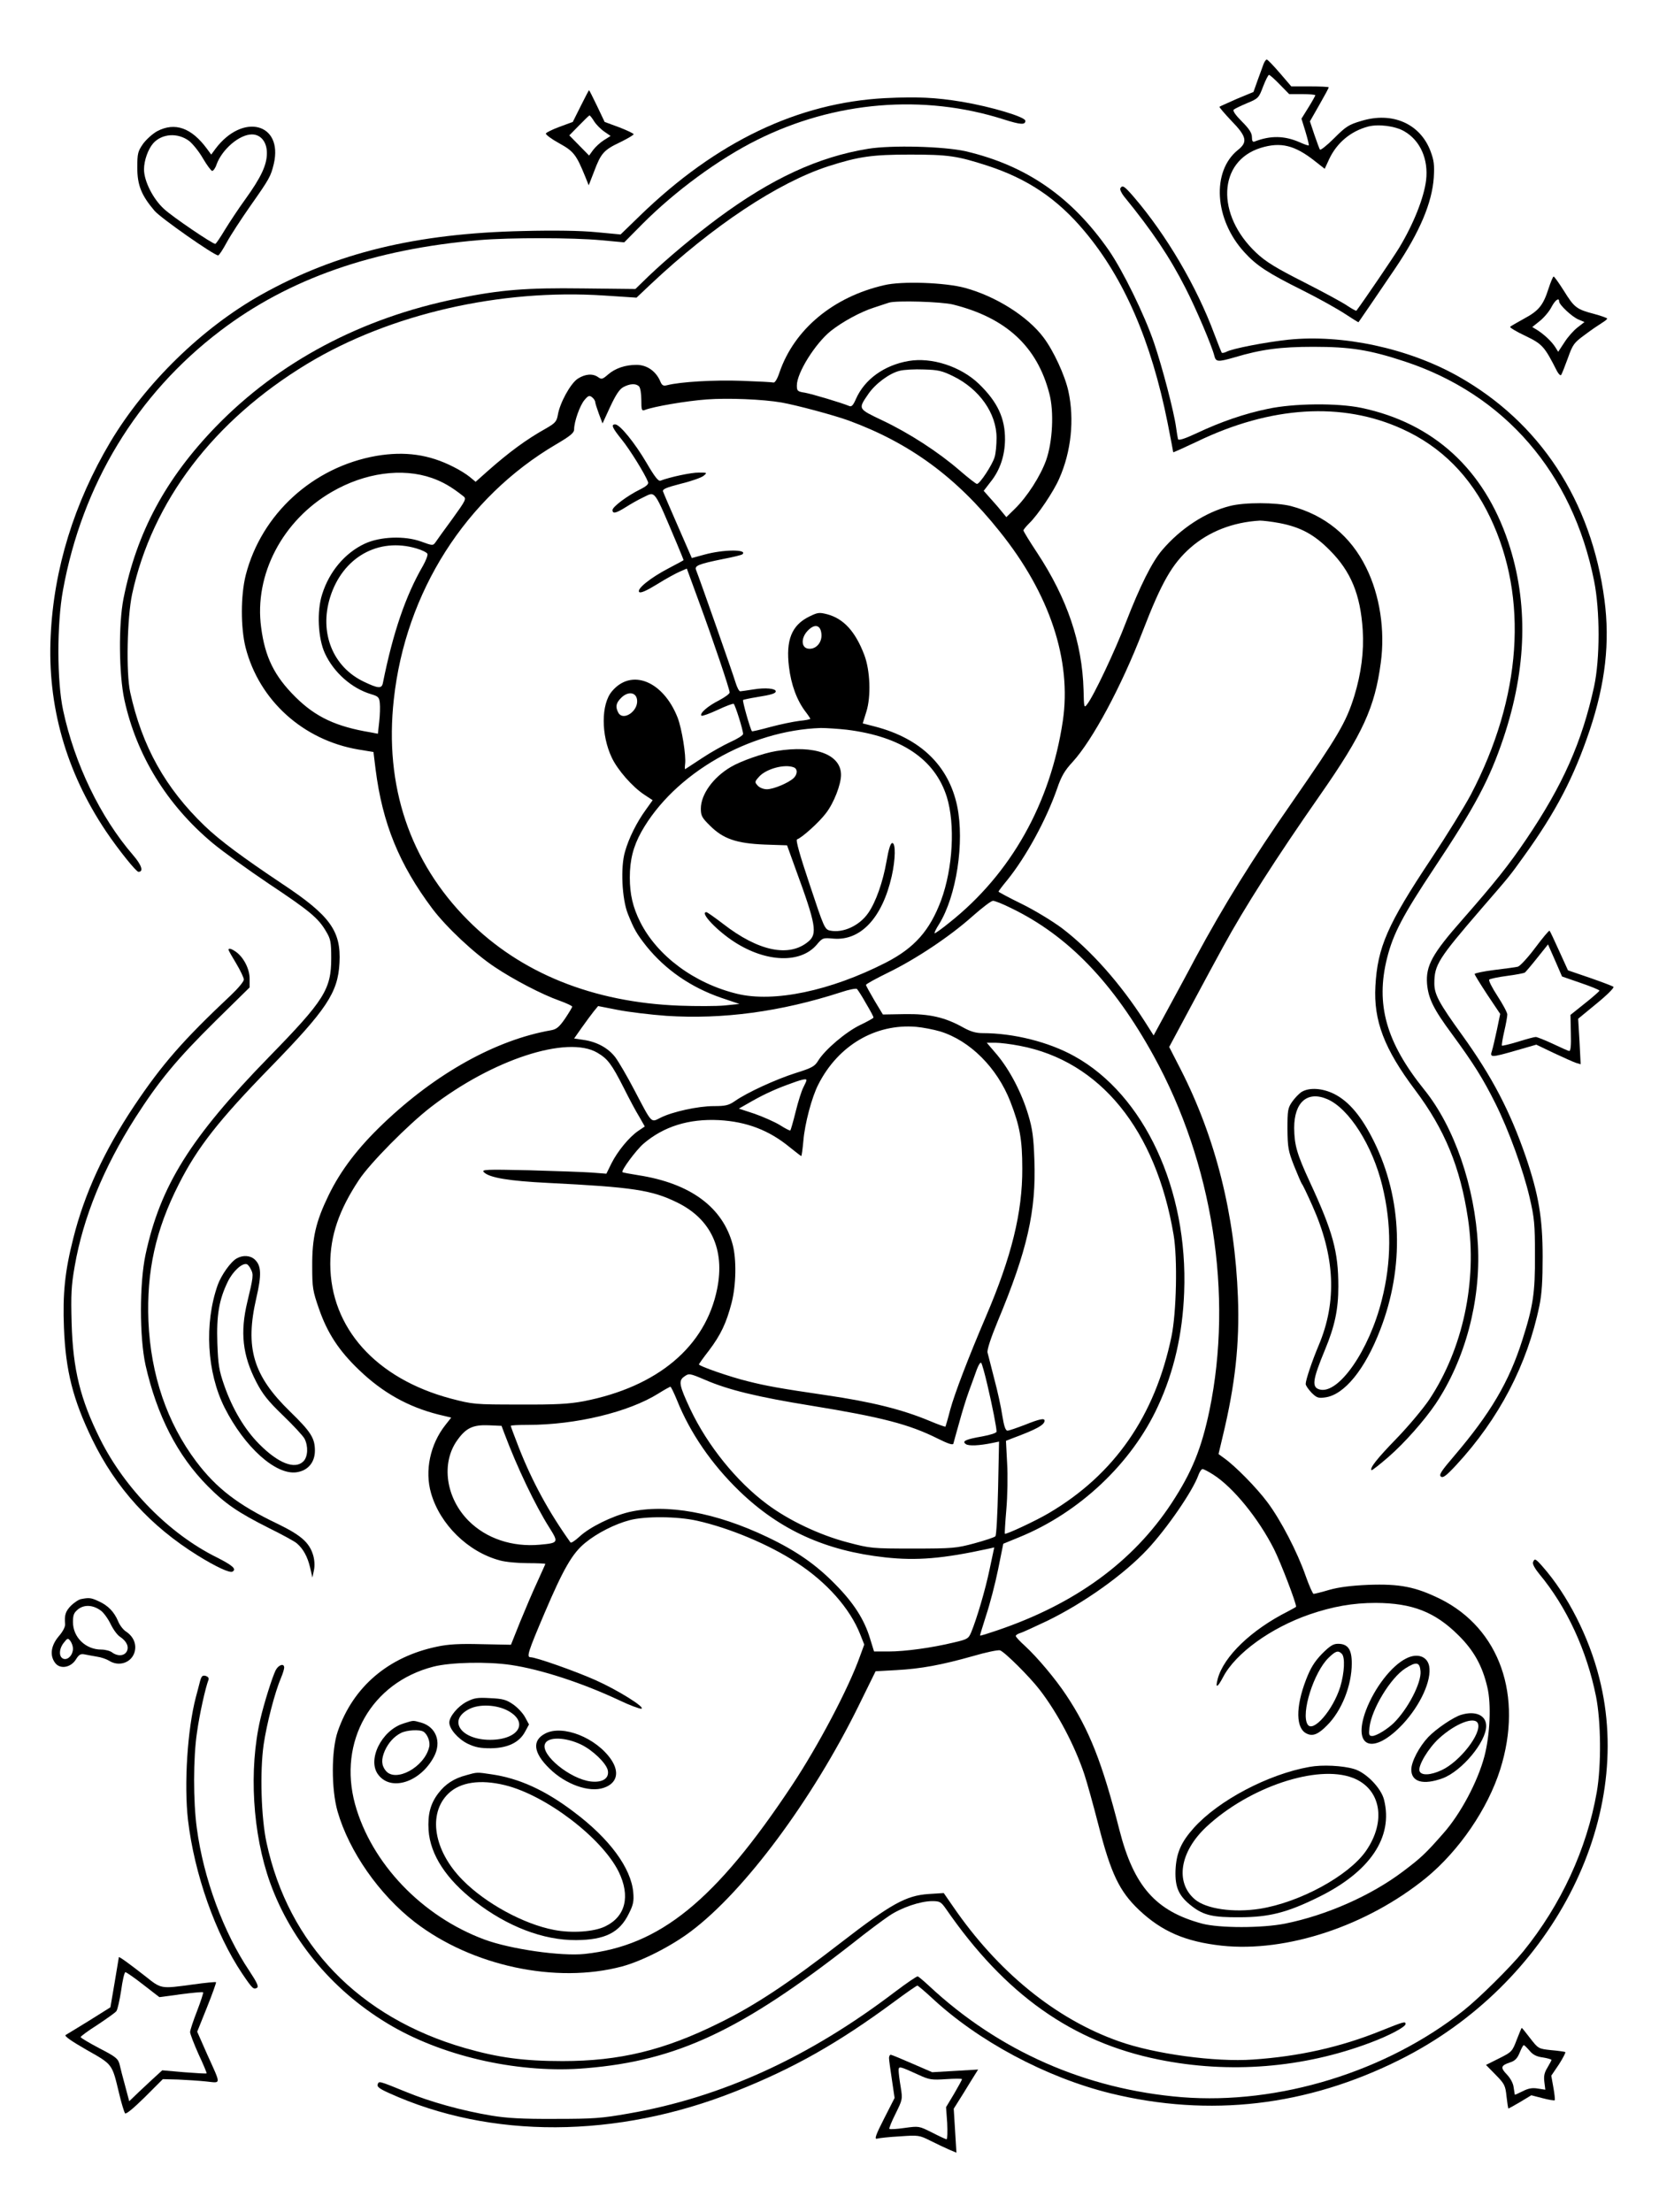 <?xml version="1.0" standalone="no"?>
<!DOCTYPE svg PUBLIC "-//W3C//DTD SVG 20010904//EN"
 "http://www.w3.org/TR/2001/REC-SVG-20010904/DTD/svg10.dtd">
<svg version="1.0" xmlns="http://www.w3.org/2000/svg"
 width="864pt" height="1152pt" viewBox="0 0 864 1152"
 preserveAspectRatio="xMidYMid meet">

<g transform="translate(0,1152) scale(0.1,-0.1)"
fill="#000000" stroke="none">
<path d="M6581 11188 c-5 -13 -18 -51 -31 -85 l-22 -62 -87 -36 c-47 -21 -88
-39 -90 -41 -2 -2 26 -35 62 -73 80 -82 86 -111 34 -152 -138 -111 -123 -362
34 -533 64 -70 122 -108 305 -199 82 -41 180 -96 218 -121 38 -25 70 -45 71
-44 4 5 114 166 193 283 126 187 190 339 199 470 4 67 1 90 -17 138 -54 143
-199 207 -361 157 -65 -19 -80 -29 -141 -90 -37 -37 -71 -64 -74 -59 -3 5 -16
40 -29 78 l-23 69 49 86 c27 47 49 88 49 91 0 3 -44 5 -97 5 l-98 0 -60 70
c-33 38 -63 70 -68 70 -4 0 -11 -10 -16 -22z m84 -108 l49 -50 68 0 c37 0 68
-3 68 -6 0 -3 -16 -32 -36 -64 l-36 -58 21 -68 c11 -37 19 -69 17 -71 -2 -2
-23 5 -47 16 -80 35 -152 36 -235 4 -10 -4 -14 3 -14 23 0 21 -14 43 -52 81
-33 33 -49 56 -43 62 6 5 37 20 70 34 58 24 61 27 83 86 13 34 27 61 31 61 4
0 29 -22 56 -50z m649 -244 c83 -48 126 -146 113 -255 -11 -90 -65 -227 -140
-351 -29 -48 -184 -276 -223 -328 -1 -2 -22 9 -46 25 -24 17 -126 72 -228 124
-146 74 -198 106 -247 152 -212 199 -200 478 23 547 104 32 177 14 282 -69
l51 -40 24 52 c40 84 112 144 202 168 54 14 142 3 189 -25z"/>
<path d="M3024 10967 l-41 -82 -68 -25 c-38 -14 -70 -30 -72 -35 -2 -6 29 -29
69 -51 76 -42 89 -59 136 -174 l18 -45 28 72 c36 96 51 112 135 152 39 19 71
38 71 42 0 4 -34 20 -75 36 l-76 28 -39 82 c-22 46 -41 83 -42 83 -2 0 -21
-37 -44 -83z m71 -80 c11 -17 35 -41 53 -53 l32 -22 -35 -22 c-19 -12 -44 -35
-56 -51 l-21 -29 -51 52 -52 53 50 51 c28 29 52 52 55 53 3 0 14 -14 25 -32z"/>
<path d="M4610 11009 c-455 -24 -880 -227 -1277 -612 l-101 -98 -127 12 c-83
8 -217 10 -379 6 -558 -12 -977 -114 -1366 -332 -308 -173 -602 -460 -785
-766 -189 -318 -295 -662 -311 -1010 -18 -364 80 -708 288 -1018 64 -95 157
-211 169 -211 28 0 17 35 -28 87 -171 198 -305 477 -364 753 -33 152 -33 452
-1 627 100 550 385 1020 819 1350 357 272 798 426 1353 473 154 13 483 13 631
-1 l120 -11 95 96 c170 171 399 339 596 437 404 202 867 241 1286 107 88 -28
112 -29 112 -7 0 20 -176 73 -330 99 -139 23 -235 27 -400 19z"/>
<path d="M819 10837 c-24 -13 -57 -43 -74 -66 -27 -39 -30 -50 -30 -124 0 -92
22 -145 90 -225 34 -39 310 -232 331 -232 5 0 25 31 45 68 20 37 75 121 121
187 102 145 108 156 124 222 49 212 -162 267 -304 78 l-22 -30 -22 30 c-81
110 -167 140 -259 92z m166 -51 c19 -15 52 -56 72 -91 21 -36 43 -65 48 -65 6
0 17 15 23 34 29 79 119 156 184 156 46 0 78 -39 78 -97 0 -62 -30 -126 -112
-240 -35 -48 -83 -121 -107 -160 -24 -40 -46 -73 -50 -73 -15 0 -223 141 -267
182 -57 52 -104 145 -104 206 0 46 21 105 48 136 46 51 128 56 187 12z"/>
<path d="M4520 10745 c-258 -42 -502 -155 -778 -359 -127 -94 -271 -215 -365
-305 l-68 -66 -272 3 c-298 4 -431 -7 -657 -53 -499 -101 -928 -329 -1256
-667 -261 -270 -412 -550 -481 -896 -26 -132 -24 -395 5 -527 63 -288 221
-546 459 -745 54 -45 186 -140 293 -212 212 -141 258 -179 298 -248 24 -40 27
-55 27 -140 0 -162 -36 -219 -325 -515 -409 -420 -565 -670 -642 -1028 -32
-151 -32 -430 0 -576 59 -261 166 -471 324 -630 91 -92 159 -138 318 -218 69
-34 135 -70 146 -80 33 -28 56 -70 69 -126 l12 -52 8 38 c5 24 3 54 -4 78 -20
67 -64 105 -188 165 -203 97 -316 184 -421 323 -152 202 -237 451 -249 731
-10 260 37 475 158 713 97 192 208 333 476 608 295 303 353 390 361 545 9 166
-49 246 -296 410 -208 139 -327 227 -406 303 -205 197 -326 414 -388 696 -22
101 -16 389 10 511 105 484 424 904 913 1200 429 259 1005 391 1546 355 l168
-11 75 71 c321 302 661 528 923 613 159 51 229 61 427 61 199 0 245 -7 400
-57 210 -68 366 -172 508 -342 206 -245 348 -573 433 -999 16 -81 29 -150 29
-152 0 -2 55 23 123 55 385 186 757 209 1070 66 203 -92 355 -245 458 -461
200 -419 164 -937 -101 -1443 -33 -62 -126 -213 -207 -335 -227 -341 -279
-460 -290 -662 -10 -180 46 -327 206 -540 155 -206 236 -403 276 -670 49 -328
-26 -679 -202 -944 -32 -47 -108 -138 -169 -201 -104 -107 -142 -156 -131
-166 2 -2 42 29 88 69 84 73 187 190 246 277 153 229 235 534 220 825 -16 306
-123 617 -280 811 -198 246 -254 444 -193 686 32 127 83 223 245 467 213 320
288 461 361 678 122 365 130 705 25 1020 -127 380 -390 620 -765 699 -125 26
-352 24 -487 -5 -121 -25 -244 -67 -371 -127 -62 -29 -94 -39 -97 -31 -2 7 -6
34 -10 61 -11 82 -72 315 -115 441 -50 147 -162 375 -235 481 -194 279 -430
442 -745 516 -114 26 -389 33 -510 13z"/>
<path d="M5835 10540 c-4 -6 5 -25 19 -43 147 -180 238 -316 320 -477 54 -105
137 -300 150 -352 8 -33 18 -34 105 -9 140 42 241 55 411 55 193 0 293 -16
475 -76 522 -172 875 -581 987 -1143 31 -155 31 -406 0 -550 -63 -289 -163
-514 -353 -795 -92 -136 -163 -225 -334 -420 -156 -177 -190 -239 -183 -333 7
-77 33 -131 130 -262 112 -153 160 -229 226 -361 69 -138 145 -347 178 -489
25 -107 28 -140 28 -300 1 -197 -9 -266 -66 -444 -69 -217 -165 -380 -355
-603 -66 -77 -80 -98 -69 -107 11 -9 28 4 81 61 222 240 369 522 432 828 13
62 17 132 17 255 0 203 -21 325 -88 522 -82 237 -175 416 -332 634 -120 166
-144 211 -144 268 0 97 21 129 245 389 149 172 146 168 222 274 166 230 260
411 342 655 82 245 106 459 77 679 -68 516 -336 925 -763 1165 -260 146 -602
219 -884 190 -119 -13 -291 -46 -322 -63 -10 -5 -21 -7 -24 -5 -2 3 -20 47
-39 98 -92 248 -250 516 -418 712 -50 58 -60 65 -71 47z"/>
<path d="M8065 10018 c-28 -88 -51 -116 -127 -157 -36 -20 -70 -39 -73 -43 -4
-3 32 -25 79 -47 89 -43 99 -54 165 -184 8 -15 18 -24 21 -20 4 5 19 43 35 87
26 73 32 81 88 122 33 25 73 52 89 62 15 9 28 19 28 23 0 3 -30 14 -67 24 -92
24 -104 33 -158 120 -26 41 -50 75 -54 75 -3 0 -15 -28 -26 -62z m55 -68 c0
-17 67 -80 101 -94 l31 -13 -36 -28 c-20 -15 -51 -50 -68 -77 l-33 -50 -15 24
c-19 30 -58 66 -92 88 l-28 17 40 32 c22 18 49 50 60 72 19 36 40 52 40 29z"/>
<path d="M4605 10035 c-266 -61 -468 -230 -545 -453 -11 -34 -24 -56 -32 -54
-6 2 -82 6 -168 9 -139 5 -316 -5 -386 -23 -19 -5 -26 -1 -34 17 -22 55 -70
89 -125 89 -59 0 -111 -18 -148 -50 -29 -25 -34 -27 -52 -14 -28 20 -67 17
-106 -8 -38 -25 -94 -127 -104 -190 -6 -33 -14 -42 -63 -70 -102 -57 -191
-123 -301 -220 l-64 -57 -30 25 c-17 14 -55 38 -86 53 -127 65 -253 82 -401
57 -330 -58 -598 -302 -680 -620 -27 -107 -27 -274 -1 -378 71 -276 300 -482
587 -531 l79 -13 11 -90 c36 -283 123 -495 295 -725 73 -97 220 -235 326 -305
97 -65 246 -143 337 -175 36 -13 66 -27 66 -31 0 -4 -17 -32 -37 -62 -31 -45
-45 -56 -73 -61 -287 -50 -600 -224 -875 -487 -131 -125 -221 -243 -284 -373
-66 -136 -86 -221 -85 -370 0 -111 3 -128 35 -220 44 -127 104 -219 210 -320
122 -117 254 -191 412 -231 l67 -16 -30 -38 c-80 -101 -109 -239 -75 -356 47
-163 193 -306 359 -350 28 -8 93 -14 144 -14 50 0 92 -2 92 -4 0 -2 -19 -43
-41 -92 -23 -49 -63 -143 -90 -209 l-48 -120 -153 3 c-115 3 -173 0 -233 -13
-253 -53 -436 -209 -516 -441 -34 -98 -34 -302 -1 -417 60 -208 216 -432 402
-576 297 -229 736 -323 1080 -231 104 28 259 107 360 184 278 209 630 683 871
1172 l89 181 108 6 c129 7 236 27 399 73 68 20 131 33 141 30 24 -8 154 -137
207 -206 93 -121 181 -287 232 -439 14 -42 47 -161 74 -266 65 -253 109 -344
211 -441 119 -112 241 -165 431 -186 338 -36 757 103 1065 354 171 141 320
358 385 564 121 384 -3 734 -313 888 -129 63 -210 79 -375 73 -90 -4 -152 -12
-202 -26 -40 -12 -77 -21 -82 -21 -4 0 -23 42 -41 93 -43 124 -130 292 -200
385 -56 75 -166 187 -225 229 l-29 21 22 93 c65 270 88 482 79 724 -16 430
-116 829 -298 1186 l-60 117 112 209 c61 114 137 255 169 313 110 202 274 459
505 790 222 318 285 456 316 689 23 169 -5 352 -76 495 -81 165 -215 274 -393
321 -77 19 -240 20 -317 0 -127 -32 -257 -117 -353 -230 -53 -62 -115 -187
-188 -375 -55 -145 -169 -386 -202 -427 -16 -22 -17 -19 -19 75 -7 245 -85
476 -242 714 -39 59 -71 111 -71 116 0 4 14 21 30 37 44 42 127 165 156 232
63 141 80 309 48 456 -18 82 -77 210 -129 279 -82 110 -248 215 -410 259 -103
28 -330 36 -420 14z m359 -101 c276 -69 438 -219 501 -464 25 -94 17 -251 -17
-347 -30 -83 -98 -189 -162 -252 l-45 -44 -28 34 c-15 19 -42 49 -59 68 l-31
35 37 48 c48 60 73 135 74 218 1 112 -39 197 -136 291 -95 91 -246 140 -367
119 -126 -22 -228 -95 -273 -197 -15 -34 -23 -43 -36 -37 -41 17 -192 62 -230
69 -39 6 -42 9 -42 38 0 66 96 218 176 283 62 49 156 100 225 122 35 12 71 23
79 26 38 12 275 5 334 -10z m0 -373 c137 -67 226 -194 226 -321 0 -36 -4 -81
-10 -100 -11 -39 -77 -140 -92 -140 -5 0 -45 31 -90 70 -112 97 -264 195 -401
260 -130 62 -129 59 -75 138 37 54 110 108 163 121 22 6 79 9 126 7 75 -2 96
-7 153 -35z m-1636 -53 c7 -7 12 -38 12 -71 0 -52 2 -58 18 -52 46 18 215 47
323 55 111 8 290 1 389 -16 79 -14 273 -66 350 -94 318 -117 560 -294 785
-576 262 -325 377 -672 330 -989 -64 -428 -270 -795 -590 -1049 -38 -31 -73
-56 -77 -56 -4 0 6 22 23 48 90 146 133 425 94 614 -44 210 -190 352 -426 414
l-66 17 19 61 c25 79 20 215 -11 296 -46 121 -107 188 -192 211 -43 11 -50 10
-95 -12 -91 -45 -122 -122 -105 -262 11 -92 41 -174 86 -233 14 -18 25 -35 25
-37 0 -3 -26 -8 -57 -11 -32 -4 -100 -18 -152 -32 -51 -14 -94 -24 -95 -22
-10 15 -51 160 -46 163 4 2 36 9 73 15 75 12 97 19 97 30 0 15 -55 20 -115 10
-33 -5 -65 -10 -70 -10 -6 0 -17 21 -25 48 -12 41 -186 537 -205 584 -9 22 13
31 141 57 52 10 98 21 101 25 27 26 -100 25 -198 -2 l-66 -18 -72 165 c-40 91
-75 173 -78 182 -3 12 16 20 93 40 54 13 107 32 118 41 20 17 20 17 -24 17
-38 1 -150 -23 -200 -42 -11 -5 -31 21 -73 93 -61 104 -139 200 -163 200 -23
0 -16 -17 34 -79 43 -53 122 -181 137 -221 4 -11 -8 -22 -42 -39 -65 -32 -143
-90 -143 -107 0 -21 18 -17 69 15 25 16 67 40 93 52 63 30 51 47 175 -246 18
-43 33 -80 33 -82 0 -1 -35 -20 -79 -43 -94 -49 -167 -108 -152 -123 7 -7 37
6 94 41 46 29 100 58 119 66 l35 15 63 -172 c75 -204 160 -456 160 -473 0 -7
-25 -25 -55 -41 -58 -29 -103 -68 -92 -80 4 -3 41 10 84 30 42 20 80 34 84 32
8 -6 49 -136 49 -157 0 -7 -30 -26 -66 -42 -37 -17 -103 -54 -148 -84 -44 -29
-84 -55 -87 -57 -3 -2 -3 9 -1 26 6 43 -17 185 -39 242 -75 191 -241 258 -342
137 -57 -67 -57 -227 -1 -345 30 -64 107 -152 169 -193 l44 -29 -35 -49 c-48
-66 -89 -148 -109 -219 -24 -80 -16 -247 15 -324 32 -80 45 -103 97 -169 99
-122 230 -213 389 -268 l95 -32 -78 -8 c-43 -4 -148 -4 -233 -1 -452 17 -830
170 -1103 445 -303 304 -436 700 -386 1150 61 559 374 1051 845 1328 75 44 94
60 94 78 0 40 30 125 54 153 20 24 26 25 40 14 9 -7 16 -19 16 -25 0 -6 9 -33
19 -61 l19 -50 40 87 c29 62 48 91 68 102 35 19 66 20 82 4z m-1079 -477 c57
-20 102 -46 164 -95 17 -13 13 -21 -57 -118 -41 -56 -81 -111 -88 -122 -13
-18 -15 -18 -75 4 -86 31 -213 26 -293 -11 -103 -48 -185 -145 -222 -263 -29
-89 -22 -230 14 -308 46 -100 140 -183 241 -213 37 -11 42 -16 45 -46 2 -19 1
-62 -3 -97 l-7 -63 -36 7 c-182 30 -288 80 -393 184 -110 109 -159 208 -179
363 -37 274 111 557 369 706 171 99 365 126 520 72z m4415 -235 c109 -21 180
-59 261 -141 110 -110 160 -230 172 -416 7 -112 -8 -226 -44 -344 -43 -138
-85 -208 -322 -550 -207 -297 -358 -540 -506 -815 -42 -80 -109 -203 -147
-273 l-70 -129 -47 74 c-127 198 -281 371 -431 485 -47 35 -140 92 -207 125
-68 33 -123 63 -123 65 0 2 20 29 45 59 98 121 204 315 261 479 21 62 39 93
80 137 104 114 253 391 364 678 100 259 154 353 250 438 96 84 221 133 362
141 14 0 60 -5 102 -13z m-4495 -132 c28 -8 54 -21 57 -28 3 -7 -8 -35 -23
-62 -90 -155 -156 -347 -209 -611 -6 -30 -24 -29 -99 7 -162 77 -233 255 -176
439 65 209 251 314 450 255z m2109 -446 c4 -44 -29 -81 -68 -76 -37 4 -40 54
-5 92 37 40 69 33 73 -16z m-960 -344 c6 -58 -73 -111 -98 -65 -16 31 -12 50
15 77 36 36 79 30 83 -12z m1092 -154 c283 -35 459 -153 521 -350 44 -143 32
-370 -30 -539 -59 -157 -138 -247 -288 -324 -288 -147 -583 -209 -775 -162
-222 54 -415 197 -504 374 -38 76 -54 144 -54 231 0 92 18 162 60 238 170 303
562 529 935 541 28 0 89 -4 135 -9z m856 -929 c296 -143 532 -388 742 -769
308 -559 415 -1244 291 -1846 -42 -200 -91 -321 -197 -483 -201 -306 -503
-526 -911 -664 -47 -16 -85 -28 -87 -26 -1 1 14 49 32 106 19 57 47 164 62
238 l27 134 83 34 c314 128 587 386 723 683 83 179 128 376 136 592 21 536
-208 1029 -572 1230 -133 74 -316 120 -478 120 -34 0 -62 8 -100 29 -96 54
-178 72 -305 70 l-114 -2 -44 73 c-24 41 -44 77 -44 81 0 5 52 33 115 64 144
70 323 189 440 294 50 44 97 80 106 80 8 1 51 -16 95 -38z m-756 -496 c22 -37
40 -70 39 -74 0 -3 -32 -21 -70 -39 -74 -36 -183 -128 -219 -187 -17 -28 -33
-37 -117 -63 -103 -33 -252 -101 -316 -146 -32 -22 -49 -26 -110 -26 -82 0
-218 -30 -278 -61 -50 -25 -42 -33 -135 144 -37 71 -82 148 -100 172 -37 48
-96 80 -166 90 l-48 7 40 57 c22 31 50 69 62 84 l23 28 102 -20 c56 -11 171
-25 254 -31 293 -19 594 21 909 123 41 14 79 21 83 17 4 -4 26 -37 47 -75z
m386 -146 c156 -48 297 -189 366 -366 49 -127 62 -196 62 -348 1 -229 -56
-459 -189 -770 -92 -215 -163 -401 -186 -485 -12 -47 -24 -87 -25 -89 -2 -2
-38 11 -81 29 -143 60 -303 100 -543 135 -239 35 -310 48 -405 72 -91 22 -255
79 -255 88 0 2 23 35 52 72 62 82 91 144 118 248 24 93 26 226 6 303 -52 196
-221 320 -491 362 -44 7 -82 14 -83 16 -9 7 70 114 109 148 105 90 236 131
394 123 143 -8 260 -52 369 -142 31 -25 57 -45 59 -45 2 0 7 36 11 80 7 87 44
228 78 293 103 203 297 317 508 300 35 -3 92 -14 126 -24z m415 -75 c418 -79
709 -437 801 -984 21 -123 15 -405 -11 -530 -86 -414 -297 -718 -638 -919 -67
-40 -224 -113 -230 -108 -1 2 2 59 8 127 6 69 8 177 4 241 l-6 116 33 13 c127
47 168 70 168 92 0 14 -26 9 -103 -22 -42 -16 -82 -30 -90 -30 -10 0 -18 22
-27 78 -6 42 -25 129 -42 192 -16 63 -32 125 -35 137 -3 14 17 75 52 160 155
371 202 577 192 843 -4 117 -10 162 -32 235 -34 114 -96 233 -163 313 l-53 62
45 0 c24 0 81 -7 127 -16z m-2200 -36 c54 -32 74 -58 138 -184 27 -54 63 -122
80 -149 l29 -51 -34 -23 c-47 -32 -108 -106 -140 -170 l-26 -53 -77 6 c-42 3
-188 8 -326 12 -225 5 -249 4 -235 -10 28 -29 132 -46 335 -56 441 -22 540
-37 672 -102 176 -86 249 -245 208 -449 -60 -301 -310 -511 -696 -586 -76 -14
-141 -18 -334 -17 -235 0 -242 1 -357 31 -390 104 -627 368 -628 701 0 147 45
280 149 437 57 87 257 289 375 380 321 248 711 375 867 283z m1089 -143 c0 -4
-7 -20 -16 -37 -9 -17 -27 -73 -40 -126 -13 -53 -26 -97 -28 -99 -2 -2 -26 10
-54 28 -28 17 -87 43 -132 59 l-82 27 44 25 c74 43 130 70 208 99 75 28 100
34 100 24z m943 -1590 c26 -111 47 -219 47 -240 0 -7 -31 -17 -74 -25 -87 -15
-108 -25 -86 -40 15 -11 71 -8 139 6 l34 7 -5 -242 c-3 -138 -9 -246 -14 -251
-6 -6 -55 -22 -110 -37 -93 -25 -112 -27 -319 -27 -215 0 -222 1 -340 32 -146
38 -308 115 -420 199 -159 118 -310 305 -400 495 -58 124 -63 148 -31 170 24
17 27 17 107 -17 122 -53 275 -90 554 -135 368 -60 510 -97 658 -171 54 -27
79 -35 82 -27 2 7 15 56 30 108 14 52 37 127 51 165 14 39 33 89 41 113 9 24
19 40 23 35 4 -4 19 -57 33 -118z m-1617 -77 c68 -170 181 -334 326 -474 210
-202 448 -310 758 -344 164 -18 300 -7 542 46 l26 6 -24 -113 c-23 -111 -67
-258 -96 -329 -14 -33 -20 -37 -90 -53 -115 -28 -255 -47 -340 -47 l-76 0 -21
68 c-30 99 -85 185 -181 282 -100 102 -201 173 -354 246 -268 128 -525 175
-720 130 -88 -21 -204 -78 -257 -127 -24 -22 -45 -36 -48 -31 -113 158 -200
318 -269 494 -23 59 -42 110 -42 113 0 3 41 5 90 5 248 0 524 66 680 164 30
19 58 34 61 35 3 1 19 -32 35 -71z m-899 -173 c66 -176 160 -373 234 -490 49
-78 48 -80 -50 -89 -143 -13 -278 32 -370 124 -120 120 -145 302 -59 421 45
63 81 80 162 77 l68 -3 15 -40z m3693 -215 c103 -66 234 -227 315 -387 35 -70
115 -278 115 -300 0 -1 -19 -12 -42 -24 -191 -96 -335 -235 -366 -351 -14 -52
-2 -48 28 9 65 124 248 256 450 326 120 41 225 60 345 60 190 -1 308 -47 430
-168 80 -79 125 -159 151 -271 21 -88 14 -247 -15 -359 -35 -133 -125 -302
-215 -403 -92 -105 -117 -128 -210 -198 -167 -126 -399 -228 -613 -271 -120
-24 -343 -24 -433 0 -241 65 -355 194 -430 487 -89 350 -157 523 -278 704 -55
83 -149 195 -214 255 -27 24 -48 47 -48 52 0 4 10 11 23 15 12 3 76 33 142 64
192 94 396 239 520 371 102 109 237 305 266 387 6 17 16 32 22 32 5 0 31 -13
57 -30z m-2690 -239 c170 -38 375 -124 517 -217 158 -102 280 -240 333 -375
l21 -53 -22 -60 c-59 -167 -219 -469 -353 -671 -399 -602 -689 -838 -1081
-880 -123 -13 -387 25 -522 75 -326 121 -589 397 -674 705 -89 326 85 633 408
716 90 23 280 27 403 9 156 -23 371 -93 565 -184 54 -26 106 -45 115 -44 25 5
-124 98 -239 149 -108 48 -310 119 -338 119 -22 0 -13 28 73 230 98 230 145
312 212 366 62 51 155 98 232 118 80 21 247 20 350 -3z"/>
<path d="M4043 7609 c-68 -11 -185 -52 -237 -83 -92 -54 -156 -143 -156 -217
0 -37 6 -48 48 -89 68 -68 137 -92 284 -98 l117 -4 44 -122 c107 -291 115
-339 67 -379 -100 -84 -260 -51 -444 92 -43 33 -83 61 -87 61 -37 0 55 -97
147 -156 165 -106 343 -112 427 -14 31 37 33 37 89 32 141 -11 253 109 302
325 20 89 21 173 3 173 -9 0 -19 -31 -30 -95 -19 -109 -56 -213 -95 -269 -46
-67 -132 -106 -199 -92 -28 6 -32 16 -106 239 -51 152 -74 233 -66 236 25 8
116 90 151 137 41 53 78 149 78 199 0 107 -138 157 -337 124z m91 -85 c21 -8
20 -37 -2 -57 -28 -25 -104 -57 -138 -57 -18 0 -38 8 -48 19 -16 18 -16 20 6
45 36 42 134 69 182 50z"/>
<path d="M6884 2907 c-39 -41 -59 -73 -83 -136 -54 -141 -53 -253 5 -279 31
-15 60 -3 105 43 76 75 129 208 129 323 0 73 -20 102 -72 102 -25 0 -42 -11
-84 -53z m104 1 c18 -18 14 -98 -8 -172 -38 -122 -142 -241 -170 -196 -36 57
32 272 109 347 37 36 50 40 69 21z"/>
<path d="M7324 2884 c-76 -37 -165 -152 -210 -270 -73 -196 37 -237 192 -72
92 99 151 229 137 302 -10 51 -62 69 -119 40z m74 -67 c5 -60 -65 -196 -140
-270 -32 -31 -90 -67 -111 -67 -17 0 -19 5 -15 44 11 96 110 259 187 308 58
37 75 33 79 -15z"/>
<path d="M7609 2590 c-40 -12 -130 -73 -171 -116 -47 -50 -88 -128 -88 -169 0
-65 63 -82 164 -45 100 38 226 189 226 272 0 56 -56 81 -131 58z m88 -45 c20
-52 -94 -199 -189 -243 -58 -27 -106 -29 -115 -5 -10 26 45 119 102 171 86 78
186 116 202 77z"/>
<path d="M6820 2319 c-215 -38 -473 -174 -602 -317 -68 -76 -92 -132 -96 -222
-3 -89 17 -134 86 -187 61 -47 110 -58 247 -57 153 0 248 24 410 104 270 132
392 313 343 508 -15 61 -94 142 -156 160 -60 18 -166 23 -232 11z m225 -57
c147 -56 177 -226 68 -382 -91 -129 -344 -267 -553 -300 -136 -21 -278 -1
-337 49 -104 88 -79 248 60 378 222 207 577 326 762 255z"/>
<path d="M2430 2658 c-45 -23 -90 -77 -90 -108 0 -33 45 -85 95 -110 40 -19
65 -24 121 -24 88 1 149 30 179 87 l20 37 -20 37 c-11 21 -39 51 -62 67 -36
25 -54 30 -120 33 -67 4 -84 1 -123 -19z m218 -48 c108 -61 51 -150 -96 -150
-152 0 -222 102 -109 160 54 28 146 23 205 -10z"/>
<path d="M2101 2545 c-115 -36 -191 -192 -130 -268 67 -87 219 -37 289 95 41
77 11 156 -68 178 -44 12 -36 12 -91 -5z m105 -43 c21 -14 36 -54 29 -80 -25
-105 -175 -186 -226 -123 -23 28 -24 60 -5 104 19 42 48 74 83 92 29 16 100
20 119 7z"/>
<path d="M2840 2493 c-70 -36 -63 -100 21 -182 84 -83 207 -127 283 -101 69
23 84 80 39 147 -78 114 -252 183 -343 136z m187 -58 c61 -30 128 -95 138
-132 10 -43 -26 -67 -88 -60 -108 13 -261 138 -239 195 14 39 106 37 189 -3z"/>
<path d="M2429 2276 c-65 -17 -109 -46 -146 -94 -42 -55 -56 -111 -51 -193 9
-128 92 -255 242 -371 168 -130 355 -202 526 -201 151 1 227 39 275 138 23 45
27 65 23 110 -11 127 -123 280 -310 420 -149 113 -284 174 -426 195 -80 12
-76 12 -133 -4z m200 -52 c214 -52 506 -275 593 -451 62 -127 36 -233 -69
-284 -58 -29 -175 -37 -267 -19 -159 30 -358 139 -477 260 -151 153 -182 345
-74 450 62 60 166 75 294 44z"/>
<path d="M7995 6584 c-38 -51 -79 -95 -90 -98 -11 -3 -66 -10 -122 -17 -57 -7
-103 -17 -103 -21 0 -5 30 -53 66 -108 l67 -100 -17 -82 c-10 -46 -21 -95 -26
-110 -12 -36 -5 -36 127 2 l104 30 92 -44 c51 -24 103 -47 115 -51 l24 -7 -6
119 -7 118 96 79 c53 43 92 82 88 87 -4 4 -60 25 -123 47 l-114 39 -46 101
c-25 55 -47 103 -50 105 -3 3 -36 -37 -75 -89z m238 -183 c53 -18 97 -36 97
-40 -1 -3 -34 -33 -76 -66 l-75 -60 2 -95 c2 -64 -1 -94 -9 -93 -6 1 -44 18
-86 38 -41 19 -81 35 -88 35 -7 0 -49 -11 -93 -25 -43 -13 -81 -22 -83 -20 -2
2 3 35 12 74 9 38 16 78 16 88 0 10 -23 53 -51 96 -28 43 -48 82 -43 86 5 4
46 13 92 19 46 6 87 14 93 17 5 4 34 38 65 77 l56 70 37 -84 36 -83 98 -34z"/>
<path d="M1190 6574 c0 -3 18 -35 40 -71 22 -37 40 -75 40 -84 0 -10 -30 -46
-67 -81 -250 -235 -359 -360 -505 -578 -156 -234 -258 -456 -316 -687 -44
-172 -56 -290 -49 -467 9 -225 47 -374 147 -581 124 -255 303 -452 551 -606
92 -57 166 -92 180 -83 22 13 1 32 -82 74 -247 122 -479 358 -608 617 -103
207 -141 361 -148 603 -4 148 -2 194 16 296 44 254 150 513 316 774 124 193
214 302 416 502 l179 176 0 46 c0 51 -32 112 -72 140 -23 16 -38 20 -38 10z"/>
<path d="M6779 5834 c-14 -9 -36 -32 -50 -52 -22 -32 -24 -45 -24 -141 1 -96
4 -114 34 -191 19 -47 37 -89 41 -95 5 -5 29 -56 54 -112 119 -265 130 -500
34 -728 -35 -83 -68 -181 -68 -202 0 -8 14 -28 30 -45 27 -27 36 -30 71 -25
100 13 208 146 287 352 127 327 115 682 -32 980 -64 130 -130 209 -207 248
-62 31 -130 35 -170 11z m134 -38 c113 -49 235 -241 286 -451 49 -201 48 -397
-3 -596 -66 -262 -224 -489 -322 -465 -44 11 -39 49 26 206 52 125 70 212 70
331 0 181 -28 284 -149 545 -67 145 -80 191 -81 280 0 135 69 195 173 150z"/>
<path d="M1233 4967 c-31 -17 -80 -86 -99 -138 -71 -201 -57 -455 36 -640 104
-205 265 -350 373 -336 60 8 97 51 97 113 0 65 -21 98 -130 204 -192 187 -235
331 -175 591 28 121 26 168 -8 200 -24 22 -62 24 -94 6z m74 -58 c14 -26 12
-40 -19 -169 -38 -158 -25 -277 46 -415 33 -64 60 -99 139 -175 54 -52 105
-107 113 -122 20 -39 18 -94 -6 -118 -44 -44 -131 -10 -230 90 -76 76 -140
184 -183 308 -26 75 -31 105 -35 217 -5 147 9 228 55 322 26 53 74 97 98 90 6
-2 16 -14 22 -28z"/>
<path d="M7984 3385 c-4 -9 10 -34 33 -62 143 -172 247 -398 295 -637 26 -131
28 -359 4 -498 -52 -297 -186 -587 -383 -830 -67 -82 -227 -241 -310 -307
-402 -319 -963 -492 -1468 -452 -500 41 -953 240 -1318 581 -27 25 -52 46 -57
48 -5 2 -57 -34 -117 -79 -450 -343 -906 -551 -1389 -635 -142 -25 -183 -28
-384 -28 -170 -1 -251 4 -330 17 -156 26 -320 72 -444 123 -145 59 -142 58
-149 40 -5 -12 9 -23 58 -45 530 -241 1186 -238 1805 8 301 119 536 252 828
468 61 45 115 83 120 83 4 -1 36 -28 72 -61 242 -227 597 -417 934 -500 516
-126 1023 -67 1508 176 782 391 1227 1243 1037 1987 -54 215 -166 434 -296
581 -36 41 -41 43 -49 22z"/>
<path d="M423 3193 c-13 -2 -36 -18 -53 -34 -29 -30 -35 -49 -31 -97 1 -14
-12 -39 -34 -64 -39 -47 -47 -97 -19 -136 25 -36 82 -27 109 16 16 26 25 31
45 27 14 -3 43 -8 65 -12 22 -3 50 -13 63 -21 50 -32 114 -12 132 42 13 41 -3
83 -44 110 -14 9 -33 33 -41 54 -21 49 -52 81 -100 103 -40 19 -51 20 -92 12z
m102 -60 c14 -10 37 -41 51 -70 14 -29 36 -59 50 -67 34 -23 47 -52 34 -76
-13 -24 -48 -26 -76 -5 -10 8 -36 15 -57 15 -81 0 -147 64 -147 143 0 38 5 49
27 67 32 25 77 23 118 -7z m-145 -198 c0 -31 -23 -58 -46 -54 -28 6 -29 49 -3
83 21 27 23 27 36 10 7 -10 13 -27 13 -39z"/>
<path d="M1436 2823 c-18 -36 -61 -173 -80 -255 -61 -263 -41 -597 51 -853
112 -310 339 -576 638 -748 283 -162 671 -246 1007 -217 474 39 809 197 1388
650 74 59 160 123 190 143 63 43 163 77 225 77 40 0 46 -4 72 -41 307 -445
657 -693 1107 -784 369 -75 753 -44 1103 88 99 37 183 82 183 97 0 15 -8 13
-130 -36 -208 -84 -426 -133 -665 -149 -195 -14 -513 29 -698 95 -329 116
-631 362 -865 704 l-47 68 -79 -5 c-118 -8 -196 -52 -455 -252 -274 -212 -448
-328 -636 -420 -286 -142 -519 -198 -815 -198 -203 0 -335 18 -509 68 -551
159 -919 540 -1033 1070 -28 130 -35 369 -15 510 16 108 58 272 91 349 9 21
16 45 16 52 0 24 -29 15 -44 -13z"/>
<path d="M1041 2762 c-5 -21 -15 -57 -21 -80 -44 -168 -62 -454 -41 -639 33
-281 143 -593 282 -800 54 -80 60 -85 78 -74 9 6 -1 28 -40 87 -135 201 -239
482 -274 744 -19 139 -19 367 1 499 13 94 44 233 60 274 3 9 -3 16 -15 20 -17
4 -22 -1 -30 -31z"/>
<path d="M619 1328 c0 -2 -10 -61 -22 -132 l-22 -129 -110 -69 c-60 -37 -116
-71 -123 -75 -9 -5 28 -31 108 -77 138 -78 133 -72 170 -226 12 -52 27 -99 31
-105 6 -6 45 27 103 84 l94 94 79 -2 c43 -2 109 -6 146 -10 80 -8 80 -23 6
141 l-52 118 51 127 c28 70 49 129 47 131 -2 2 -56 -3 -120 -12 -169 -23 -164
-24 -247 42 -82 64 -138 105 -139 100z m127 -143 l84 -65 112 15 c61 8 113 13
116 10 2 -2 -12 -46 -32 -98 -20 -51 -36 -100 -36 -109 0 -9 20 -61 44 -115
25 -53 44 -99 42 -100 -1 -2 -54 1 -117 6 l-114 10 -35 -32 c-19 -17 -58 -54
-86 -80 l-51 -49 -21 79 c-12 43 -25 94 -29 112 -8 31 -19 40 -106 85 -53 28
-97 54 -97 58 0 4 39 33 88 64 48 32 92 63 98 71 6 7 17 56 25 108 7 52 17 95
22 95 5 0 47 -29 93 -65z"/>
<path d="M7899 898 c-23 -61 -26 -64 -92 -97 l-68 -34 50 -51 c47 -48 51 -56
57 -114 4 -34 8 -62 10 -62 1 0 29 15 61 34 l58 35 58 -15 c33 -9 61 -13 64
-11 2 3 -1 33 -7 66 l-11 62 40 59 c21 33 36 62 33 64 -4 2 -37 7 -74 10 -66
7 -67 8 -109 62 -23 30 -42 54 -44 54 -1 0 -13 -28 -26 -62z m67 -57 c17 -21
37 -31 69 -35 25 -4 45 -10 45 -13 0 -3 -10 -21 -21 -40 -16 -26 -20 -44 -16
-75 l5 -40 -39 6 c-29 5 -50 1 -79 -14 -22 -11 -40 -19 -41 -18 0 2 -3 19 -6
38 -2 21 -17 48 -35 67 -35 36 -32 47 16 63 26 8 38 21 50 50 9 22 18 40 22
40 3 0 16 -13 30 -29z"/>
<path d="M4630 803 c0 -10 7 -61 15 -113 l14 -95 -55 -108 c-43 -84 -51 -108
-37 -104 10 3 63 9 119 12 98 7 102 6 160 -23 32 -16 76 -37 97 -46 l38 -16
-7 115 -7 114 49 78 c26 43 55 89 63 102 l15 24 -119 -7 -120 -7 -104 45 c-57
25 -108 46 -112 46 -5 0 -9 -8 -9 -17z m155 -88 c54 -25 67 -27 142 -22 46 3
83 3 83 0 0 -4 -19 -38 -41 -76 l-42 -70 6 -83 c2 -46 1 -84 -3 -84 -5 0 -39
16 -76 35 -68 34 -68 34 -142 24 -41 -6 -76 -8 -80 -5 -3 3 12 39 32 79 36 73
37 75 27 138 -6 35 -11 74 -11 86 0 25 2 25 105 -22z"/>
</g>
</svg>
